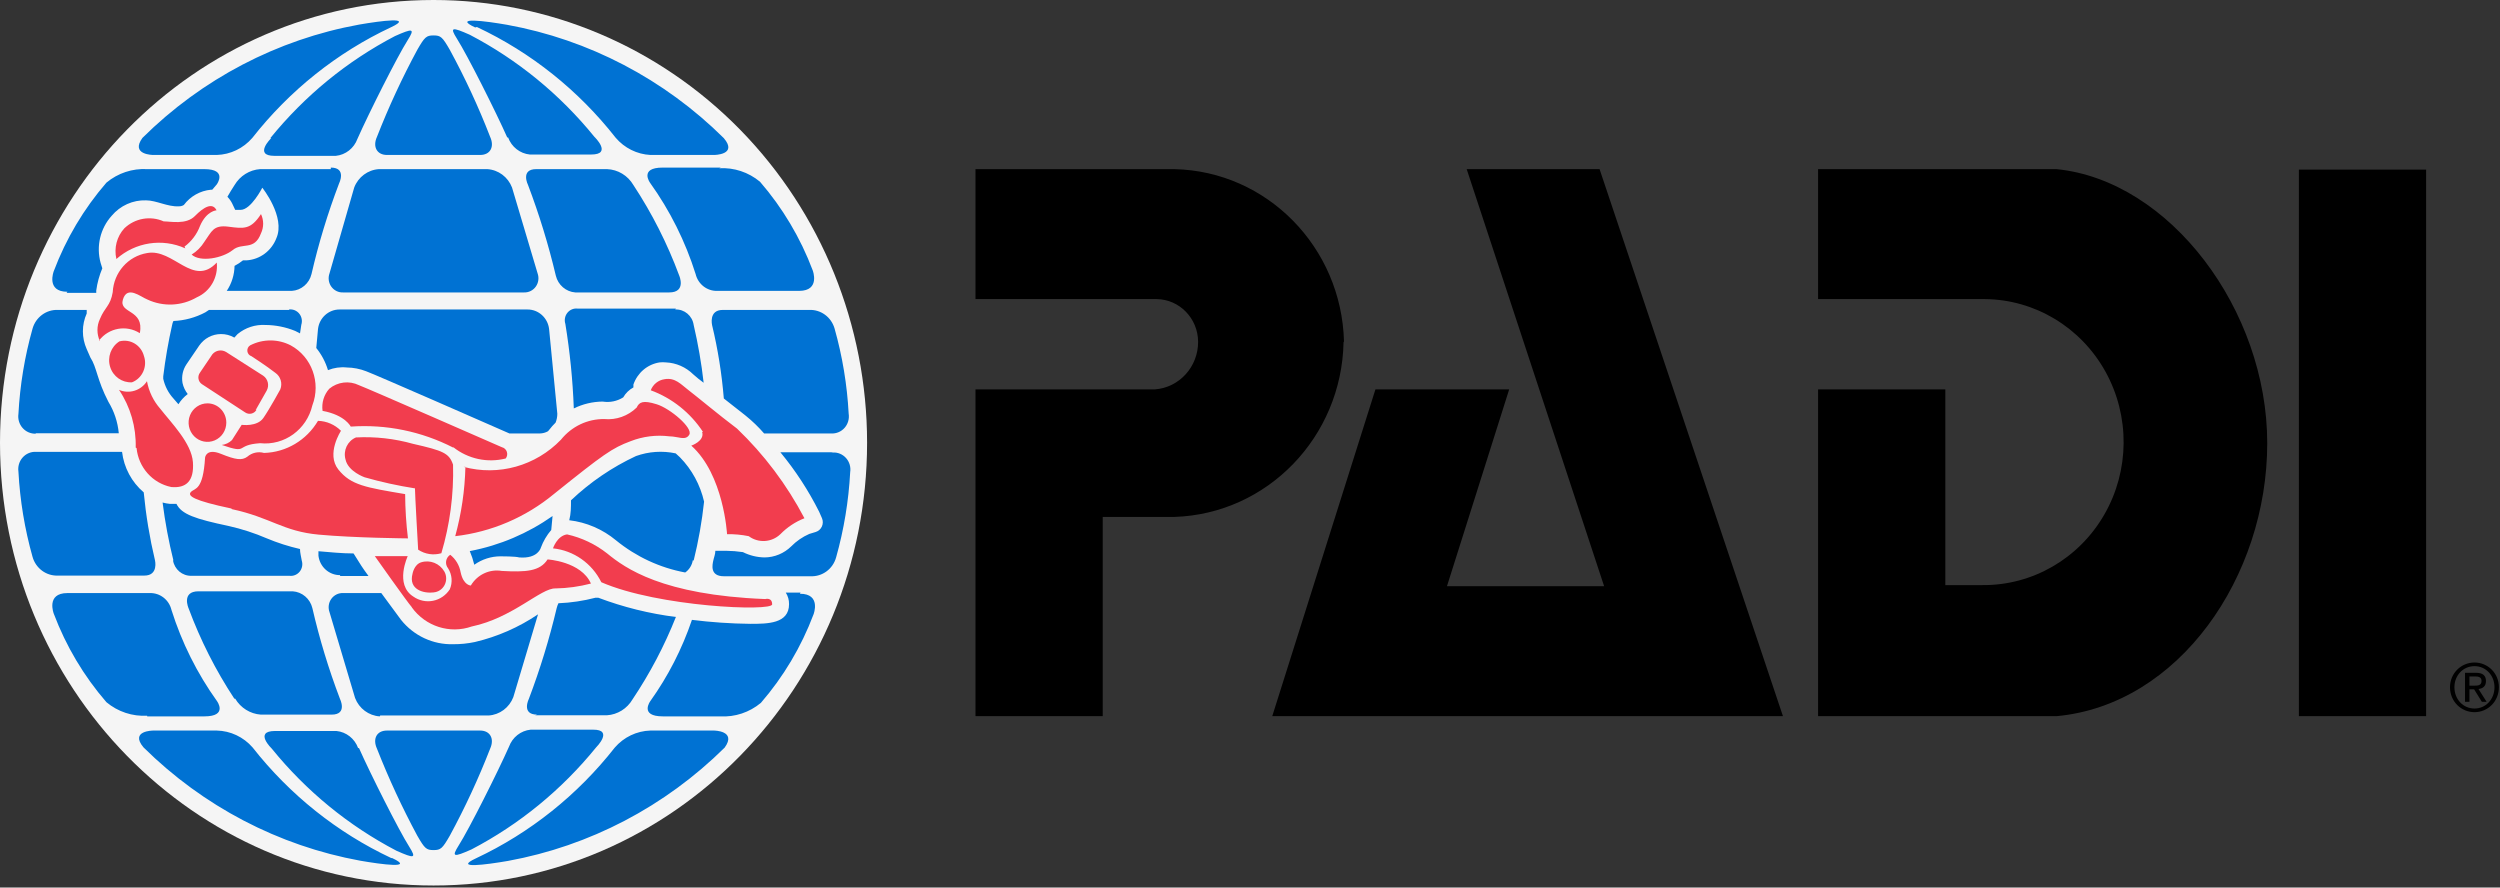<svg width="200" height="71" viewBox="0 0 200 71" fill="none" xmlns="http://www.w3.org/2000/svg">
<rect x="0" y="0" width="200" height="71" fill="#333333" stroke="none"/>
<path d="M34.684 0C15.528 0 0 15.858 0 35.42C0 54.983 15.528 70.841 34.684 70.841C53.839 70.841 69.367 54.983 69.367 35.42C69.367 26.026 65.713 17.017 59.209 10.374C52.704 3.732 43.882 0 34.684 0Z" fill="#F5F5F5"/>
<path d="M13.874 44.842C13.495 43.315 13.205 41.765 13.007 40.202C13.194 40.253 13.386 40.289 13.579 40.308H14.116C14.515 41.141 15.608 41.513 18.296 42.08C19.34 42.315 20.362 42.647 21.348 43.071C22.207 43.43 23.095 43.714 24.001 43.921C24.001 44.222 24.088 44.523 24.14 44.842C24.237 45.148 24.175 45.483 23.975 45.731C23.774 45.978 23.464 46.104 23.151 46.064H15.313C14.588 46.083 13.96 45.555 13.839 44.825L13.874 44.842ZM38.985 13.53H30.314C29.431 13.586 28.659 14.159 28.337 15.001L26.36 21.872C26.232 22.228 26.287 22.627 26.506 22.933C26.726 23.239 27.081 23.413 27.452 23.395H41.933C42.301 23.406 42.651 23.23 42.866 22.925C43.082 22.62 43.135 22.225 43.008 21.872L40.962 15.001C40.639 14.159 39.868 13.586 38.985 13.53ZM26.464 13.53H20.81C19.966 13.59 19.202 14.066 18.764 14.806C18.556 15.107 18.383 15.425 18.192 15.744C18.346 15.899 18.475 16.079 18.573 16.276L18.816 16.789H19.25C20.082 16.789 20.984 15.018 20.984 15.018C20.984 15.018 22.857 17.356 22.111 19.056C21.723 20.067 20.797 20.758 19.735 20.827H19.44C19.23 20.997 19.003 21.145 18.764 21.27C18.752 21.985 18.535 22.68 18.14 23.271H23.342C24.1 23.224 24.74 22.678 24.92 21.925C25.489 19.462 26.225 17.041 27.123 14.682C27.123 14.682 27.764 13.407 26.464 13.407V13.53ZM57.679 13.407H53.014C51.107 13.407 52.008 14.629 52.008 14.629C53.597 16.846 54.827 19.309 55.65 21.925C55.846 22.735 56.568 23.296 57.384 23.271H63.922C65.656 23.271 65.015 21.624 65.015 21.624C64.034 19.025 62.607 16.626 60.801 14.54C59.884 13.777 58.721 13.391 57.54 13.46L57.679 13.407ZM54.072 24.688H46.216C45.904 24.648 45.593 24.774 45.393 25.021C45.193 25.269 45.13 25.605 45.228 25.91C45.594 28.148 45.82 30.408 45.904 32.675C46.624 32.321 47.411 32.133 48.211 32.126C48.781 32.219 49.366 32.1 49.858 31.79C50.052 31.452 50.334 31.176 50.673 30.993V30.763C50.997 29.821 51.804 29.139 52.771 28.992C52.939 28.974 53.107 28.974 53.274 28.992C54.092 29.028 54.869 29.368 55.459 29.948C55.725 30.188 56.002 30.412 56.292 30.621C56.116 29.065 55.85 27.522 55.494 25.998C55.388 25.26 54.75 24.724 54.02 24.759L54.072 24.688ZM55.494 44.842C55.877 43.293 56.155 41.719 56.327 40.131C56.02 38.791 55.353 37.564 54.401 36.589L54.055 36.27C52.998 36.045 51.9 36.118 50.881 36.483C48.973 37.373 47.217 38.569 45.679 40.025C45.679 40.556 45.679 41.088 45.54 41.619C46.913 41.78 48.213 42.34 49.286 43.231C50.893 44.541 52.794 45.424 54.818 45.799C55.14 45.571 55.359 45.219 55.425 44.825L55.494 44.842ZM42.8 57.222H48.557C49.404 57.168 50.17 56.691 50.604 55.947C51.988 53.884 53.151 51.675 54.072 49.358C51.951 49.091 49.868 48.574 47.864 47.818H47.638C46.668 48.071 45.674 48.22 44.673 48.26C44.614 48.385 44.568 48.516 44.534 48.65C43.951 51.112 43.21 53.532 42.314 55.894C42.314 55.894 41.673 57.169 42.973 57.169L42.8 57.222ZM18.816 55.894C19.254 56.633 20.018 57.109 20.862 57.169H26.533C27.834 57.169 27.192 55.894 27.192 55.894C26.294 53.534 25.558 51.114 24.99 48.65C24.809 47.897 24.169 47.352 23.412 47.304H15.885C14.481 47.304 15.088 48.668 15.088 48.668C16.032 51.212 17.259 53.636 18.747 55.894H18.816ZM57.818 24.794C56.673 24.794 56.968 26.016 56.968 26.016C57.431 27.942 57.744 29.902 57.905 31.878L59.639 33.242C60.177 33.674 60.676 34.154 61.13 34.677H66.506C66.908 34.698 67.299 34.532 67.568 34.226C67.837 33.92 67.957 33.507 67.894 33.1C67.771 30.791 67.393 28.504 66.766 26.282C66.503 25.363 65.657 24.747 64.72 24.794H57.818ZM23.134 24.794H16.718L16.423 24.989C15.633 25.408 14.763 25.644 13.874 25.68C13.823 25.78 13.788 25.887 13.77 25.998C13.464 27.355 13.226 28.726 13.059 30.107V30.302C13.189 30.892 13.47 31.436 13.874 31.878L14.273 32.339C14.47 32.023 14.723 31.747 15.018 31.524C14.815 31.265 14.672 30.962 14.602 30.639C14.51 30.12 14.622 29.586 14.914 29.151L15.937 27.646C16.335 27.07 16.982 26.727 17.672 26.725C18.048 26.72 18.419 26.817 18.747 27.008L19.007 26.725C19.633 26.21 20.424 25.951 21.227 25.998C22.047 26.003 22.858 26.165 23.62 26.477L24.001 26.672L24.105 25.981C24.203 25.675 24.14 25.34 23.94 25.092C23.74 24.845 23.429 24.719 23.117 24.759L23.134 24.794ZM43.927 26.317C43.821 25.423 43.075 24.752 42.193 24.759H27.175C26.293 24.752 25.546 25.423 25.441 26.317L25.302 27.84C25.725 28.362 26.044 28.964 26.238 29.611C26.717 29.418 27.235 29.345 27.747 29.399C28.275 29.406 28.797 29.508 29.291 29.7C29.984 29.948 39.47 34.11 40.754 34.677H43.181C43.412 34.674 43.639 34.614 43.84 34.499L43.944 34.376C44.099 34.175 44.267 33.985 44.447 33.809C44.538 33.584 44.585 33.343 44.586 33.1L43.927 26.317ZM53.534 23.395C54.939 23.395 54.332 22.031 54.332 22.031C53.388 19.487 52.16 17.063 50.673 14.806C50.226 14.041 49.429 13.561 48.557 13.53H42.904C41.603 13.53 42.245 14.806 42.245 14.806C43.141 17.168 43.882 19.587 44.465 22.049C44.644 22.796 45.274 23.34 46.025 23.395H53.534ZM37.58 44.081C37.73 44.436 37.852 44.803 37.944 45.179C38.56 44.741 39.292 44.506 40.042 44.506C40.147 44.506 41.239 44.506 41.534 44.594C43.043 44.718 43.268 43.815 43.268 43.815C43.46 43.296 43.742 42.816 44.1 42.398L44.205 41.282C42.224 42.676 39.979 43.63 37.615 44.081H37.58ZM27.209 46.082H29.481C29.238 45.745 29.03 45.462 28.909 45.267L28.285 44.276C27.331 44.276 26.342 44.169 25.475 44.098V44.453C25.581 45.347 26.327 46.018 27.209 46.011V46.082ZM30.418 57.239H39.089C39.972 57.184 40.743 56.611 41.066 55.77L43.043 49.146C41.503 50.186 39.794 50.935 37.996 51.36C37.426 51.481 36.844 51.541 36.262 51.537C34.648 51.585 33.104 50.865 32.083 49.589L30.504 47.446H27.452C27.081 47.428 26.726 47.602 26.506 47.908C26.287 48.214 26.232 48.612 26.36 48.969L28.406 55.84C28.729 56.682 29.5 57.255 30.383 57.31L30.418 57.239ZM28.649 59.843C28.374 59.087 27.701 58.557 26.915 58.479H22.007C20.273 58.479 21.747 59.896 21.747 59.896C24.493 63.281 27.886 66.059 31.718 68.06C33.158 68.698 33.331 68.68 32.742 67.742C31.909 66.431 29.62 61.88 28.718 59.843H28.649ZM38.412 58.444H30.955C30.14 58.444 29.793 59.099 30.158 59.896C31.095 62.28 32.172 64.604 33.383 66.856C33.973 67.883 34.111 68.007 34.684 68.007C35.256 68.007 35.395 67.883 35.984 66.856C37.203 64.609 38.281 62.284 39.21 59.896C39.574 59.099 39.21 58.444 38.412 58.444ZM31.302 68.645C26.979 66.614 23.179 63.582 20.203 59.79C19.473 58.956 18.437 58.468 17.342 58.444H12.261C12.261 58.444 10.353 58.444 11.48 59.79C16.249 64.507 22.287 67.664 28.822 68.857C30.556 69.158 33.227 69.513 31.372 68.645H31.302ZM47.69 59.79C47.69 59.79 49.13 58.355 47.43 58.373H42.453C41.667 58.451 40.994 58.981 40.719 59.737C39.817 61.773 37.528 66.325 36.696 67.635C36.106 68.574 36.279 68.592 37.719 67.954C41.551 65.953 44.944 63.175 47.69 59.79ZM66.506 36.182H62.431C63.639 37.645 64.681 39.243 65.535 40.946L65.76 41.46C65.849 41.672 65.845 41.914 65.749 42.123C65.653 42.333 65.474 42.491 65.257 42.558L64.737 42.717C64.201 42.952 63.712 43.288 63.298 43.709C62.724 44.272 61.961 44.589 61.165 44.594C60.563 44.584 59.971 44.439 59.431 44.169C58.988 44.104 58.542 44.068 58.095 44.063H57.228C57.228 44.346 57.107 44.612 57.055 44.878C57.003 45.143 56.76 46.1 57.905 46.1H64.841C65.783 46.144 66.631 45.521 66.888 44.594C67.513 42.372 67.891 40.085 68.015 37.776C68.078 37.37 67.959 36.956 67.689 36.65C67.42 36.344 67.03 36.178 66.627 36.2L66.506 36.182ZM11.775 57.31H16.354C18.261 57.31 17.359 56.088 17.359 56.088C15.77 53.871 14.541 51.407 13.717 48.792C13.522 47.982 12.8 47.421 11.983 47.446H5.393C3.659 47.446 4.301 49.093 4.301 49.093C5.281 51.692 6.708 54.091 8.515 56.177C9.431 56.94 10.595 57.325 11.775 57.257V57.31ZM57.107 58.444H52.026C50.934 58.478 49.904 58.971 49.182 59.807C46.206 63.6 42.406 66.632 38.083 68.663C36.227 69.53 38.881 69.176 40.632 68.875C47.167 67.682 53.205 64.525 57.974 59.807C58.962 58.444 57.107 58.444 57.107 58.444ZM64.044 47.41H62.864C63.038 47.684 63.129 48.005 63.124 48.331C63.124 49.907 61.39 49.907 60.02 49.907C58.461 49.889 56.903 49.782 55.355 49.589C54.567 51.912 53.445 54.102 52.026 56.088C52.026 56.088 51.124 57.31 53.032 57.31H57.61C58.791 57.379 59.953 56.993 60.87 56.23C62.677 54.144 64.104 51.745 65.084 49.146C65.084 49.146 65.726 47.499 63.992 47.499L64.044 47.41ZM40.649 10.998C40.924 11.754 41.598 12.283 42.384 12.362H47.291C49.026 12.362 47.551 10.945 47.551 10.945C44.805 7.56 41.412 4.782 37.58 2.78C36.141 2.143 35.967 2.161 36.557 3.099C37.389 4.41 39.678 8.961 40.58 10.998H40.649ZM11.55 46.047C12.694 46.047 12.399 44.825 12.399 44.825C11.974 43.036 11.673 41.219 11.498 39.388C10.535 38.573 9.915 37.413 9.764 36.147H2.862C2.461 36.132 2.075 36.299 1.807 36.604C1.539 36.908 1.417 37.318 1.474 37.723C1.598 40.032 1.976 42.319 2.601 44.541C2.858 45.468 3.706 46.091 4.648 46.047H11.55ZM30.955 12.397H38.412C39.227 12.397 39.574 11.742 39.21 10.945C38.285 8.556 37.207 6.231 35.984 3.985C35.395 2.958 35.256 2.834 34.684 2.834C34.111 2.834 33.973 2.958 33.383 3.985C32.169 6.235 31.091 8.559 30.158 10.945C29.793 11.742 30.158 12.397 30.955 12.397ZM38.152 2.161C42.475 4.191 46.276 7.223 49.251 11.016C49.954 11.841 50.956 12.34 52.026 12.397H57.124C57.124 12.397 59.049 12.397 57.905 11.051C53.14 6.328 47.1 3.17 40.563 1.983C38.828 1.682 36.158 1.328 38.014 2.196L38.152 2.161ZM21.695 11.051C21.695 11.051 20.255 12.468 21.955 12.468H26.863C27.649 12.39 28.322 11.86 28.597 11.104C29.499 9.068 31.788 4.516 32.62 3.205C33.21 2.267 33.036 2.249 31.597 2.887C27.765 4.888 24.372 7.666 21.625 11.051H21.695ZM2.862 34.659H9.503C9.42 33.766 9.135 32.905 8.671 32.144C7.752 30.373 7.752 29.399 7.232 28.602L6.937 27.929C6.53 27.024 6.53 25.983 6.937 25.078V24.794H4.648C3.706 24.75 2.858 25.373 2.601 26.3C1.975 28.522 1.597 30.809 1.474 33.118C1.417 33.523 1.539 33.933 1.807 34.237C2.075 34.541 2.461 34.709 2.862 34.694V34.659ZM12.261 12.397H17.342C18.434 12.363 19.463 11.87 20.186 11.033C23.161 7.241 26.962 4.209 31.285 2.178C33.14 1.31 30.487 1.665 28.736 1.966C22.198 3.152 16.158 6.31 11.394 11.033C10.405 12.397 12.261 12.397 12.261 12.397ZM5.324 23.431H7.7V23.236C7.783 22.626 7.946 22.03 8.185 21.465L8.047 21.022C7.685 19.698 8.02 18.278 8.931 17.267C9.617 16.447 10.633 15.99 11.688 16.028C12.504 16.028 13.423 16.559 14.307 16.506C14.447 16.51 14.586 16.474 14.706 16.4C15.23 15.701 16.016 15.258 16.874 15.178H16.978L17.342 14.752C17.342 14.752 18.244 13.53 16.336 13.53H11.775C10.595 13.462 9.431 13.848 8.515 14.611C6.708 16.697 5.281 19.096 4.301 21.695C4.301 21.695 3.659 23.342 5.393 23.342L5.324 23.431Z" fill="#0072D3"/>
<path d="M7.994 27.291C7.73 26.732 7.73 26.08 7.994 25.52C8.393 24.546 8.827 24.493 9.018 23.377C9.097 21.799 10.246 20.492 11.775 20.243C13.873 19.853 15.451 23.023 17.342 21.004C17.466 22.188 16.819 23.317 15.746 23.785C14.533 24.491 13.061 24.556 11.792 23.962C11.22 23.732 10.18 22.811 9.833 23.962C9.486 25.113 11.567 24.723 11.185 26.654C10.112 25.971 8.707 26.223 7.925 27.238L7.994 27.291ZM14.758 19.729C15.323 19.309 15.757 18.731 16.006 18.064C16.527 16.86 17.324 16.825 17.324 16.825C16.995 16.152 16.284 16.577 15.59 17.285C14.896 17.994 13.63 17.71 13.093 17.71C12.033 17.241 10.801 17.457 9.954 18.259C9.347 18.916 9.105 19.842 9.312 20.721C10.834 19.37 12.983 19.039 14.827 19.871L14.758 19.729ZM18.608 20.012C19.388 19.357 20.342 20.101 20.879 18.666C21.11 18.18 21.11 17.612 20.879 17.126C20.064 18.383 19.509 18.295 18.278 18.135C17.047 17.976 16.943 18.525 16.353 19.34C16.095 19.759 15.745 20.111 15.33 20.367C16.024 21.004 17.81 20.65 18.608 20.012ZM9.555 27.309C8.879 27.734 8.572 28.573 8.81 29.347C9.047 30.121 9.768 30.631 10.561 30.585C11.385 30.263 11.808 29.328 11.515 28.478C11.286 27.605 10.412 27.084 9.555 27.309ZM10.925 35.845C11.079 37.394 12.205 38.659 13.7 38.962C14.879 39.069 15.538 38.502 15.434 36.979C15.33 35.456 13.7 33.827 12.815 32.693C12.272 32.074 11.905 31.314 11.758 30.497C11.274 31.25 10.332 31.541 9.52 31.188C10.434 32.545 10.901 34.164 10.856 35.81L10.925 35.845ZM16.596 32.268C15.986 32.268 15.436 32.643 15.202 33.219C14.969 33.795 15.098 34.458 15.529 34.898C15.961 35.339 16.61 35.471 17.173 35.232C17.737 34.994 18.105 34.432 18.105 33.809C18.105 32.958 17.429 32.268 16.596 32.268ZM20.446 32.817L21.33 31.259C21.564 30.845 21.442 30.318 21.053 30.054L18.087 28.159C17.729 27.942 17.27 28.017 16.995 28.336L15.989 29.824C15.889 29.964 15.85 30.139 15.879 30.309C15.909 30.48 16.005 30.631 16.145 30.727L19.613 32.994C19.763 33.096 19.948 33.129 20.123 33.086C20.297 33.042 20.446 32.925 20.532 32.764L20.446 32.817ZM18.556 35.208C18.332 35.423 18.046 35.56 17.741 35.597C19.96 36.359 18.729 35.597 20.81 35.456C22.75 35.661 24.538 34.365 24.989 32.427C25.689 30.61 24.943 28.545 23.255 27.628C22.235 27.104 21.032 27.104 20.012 27.628C19.853 27.725 19.765 27.909 19.788 28.096C19.81 28.284 19.939 28.441 20.116 28.496C20.116 28.496 21.296 29.257 22.024 29.824C22.449 30.114 22.616 30.669 22.423 31.152C22.423 31.152 21.573 32.711 21.07 33.437C20.567 34.163 19.336 33.986 19.336 33.986L18.556 35.208ZM18.556 40.733C21.677 41.407 22.631 42.505 25.492 42.77C28.354 43.036 32.637 43.071 32.637 43.071C32.494 41.896 32.418 40.713 32.412 39.529C29.273 38.998 28.076 38.821 27.07 37.563C26.065 36.306 27.279 34.464 27.279 34.464C26.787 33.97 26.13 33.685 25.44 33.667C24.524 35.219 22.896 36.187 21.122 36.235C20.656 36.103 20.155 36.215 19.787 36.536C19.353 36.855 18.85 36.784 17.671 36.306C16.492 35.828 16.405 36.607 16.405 36.607C16.249 39.264 15.59 39.033 15.278 39.352C14.966 39.671 15.486 40.043 18.504 40.68L18.556 40.733ZM36.262 35.775C37.451 36.717 38.998 37.05 40.458 36.678C40.576 36.525 40.609 36.322 40.546 36.138C40.483 35.955 40.332 35.818 40.146 35.775C40.146 35.775 29.394 31.064 28.718 30.816C27.939 30.434 27.014 30.544 26.342 31.099C25.913 31.578 25.716 32.227 25.805 32.87C27.625 33.207 28.059 34.128 28.059 34.128C30.891 33.928 33.724 34.509 36.262 35.81V35.775ZM33.192 38.962C33.192 39.476 33.452 43.974 33.452 43.974C34.001 44.34 34.678 44.443 35.308 44.258C35.991 41.963 36.307 39.571 36.244 37.174C35.932 36.253 35.464 36.058 33.053 35.509C31.564 35.089 30.018 34.915 28.475 34.995C27.795 35.282 27.436 36.046 27.643 36.766C27.851 37.723 29.169 38.183 29.169 38.183C30.491 38.562 31.835 38.857 33.192 39.069V38.962ZM34.684 47.392C35.057 47.364 35.39 47.142 35.566 46.804C35.742 46.466 35.736 46.06 35.551 45.728C35.174 45.072 34.407 44.765 33.695 44.984C33.123 45.161 33.001 45.905 33.001 45.905C32.672 47.162 33.868 47.499 34.736 47.392H34.684ZM37.233 37.351C37.187 39.226 36.914 41.088 36.418 42.894C39.316 42.56 42.06 41.387 44.326 39.511C48.297 36.324 48.973 35.845 50.447 35.296C51.435 34.91 52.501 34.776 53.551 34.907C54.245 34.907 54.852 35.296 55.147 34.765C55.442 34.234 53.621 32.675 52.528 32.339C51.436 32.002 51.141 32.162 50.933 32.605C50.242 33.278 49.3 33.613 48.349 33.525C47.008 33.506 45.731 34.113 44.88 35.172C42.855 37.272 39.884 38.103 37.094 37.351H37.233ZM56.17 34.553C56.395 35.279 55.303 35.651 55.303 35.651C57.904 37.971 58.164 42.735 58.164 42.735C58.746 42.724 59.328 42.778 59.899 42.894C60.671 43.467 61.733 43.4 62.431 42.735C62.977 42.176 63.633 41.742 64.355 41.46C62.952 38.785 61.13 36.362 58.962 34.287C57.592 33.26 55.702 31.683 55.095 31.223C54.488 30.763 54.02 30.178 53.153 30.338C52.659 30.411 52.242 30.749 52.06 31.223C53.765 31.851 55.229 33.017 56.239 34.553H56.17ZM32.949 48.597C34.05 50.114 35.986 50.73 37.736 50.12C41.031 49.429 43.285 47.021 44.447 47.074C45.401 47.058 46.35 46.927 47.274 46.684C46.493 44.913 43.805 44.754 43.805 44.754C43.198 45.71 42.071 45.781 40.146 45.675C39.163 45.508 38.18 45.971 37.666 46.843C37.666 46.843 37.077 46.843 36.851 45.781C36.752 45.225 36.456 44.727 36.019 44.382C35.844 44.492 35.725 44.675 35.691 44.882C35.658 45.089 35.714 45.3 35.845 45.462C36.167 45.963 36.219 46.596 35.984 47.145C35.677 47.621 35.195 47.951 34.647 48.061C34.1 48.171 33.531 48.051 33.071 47.729C31.545 46.773 32.62 44.488 32.62 44.488H29.984C29.984 44.488 32.585 48.172 32.949 48.579V48.597ZM48.106 46.578C52.667 48.561 61.772 48.933 61.772 48.349C61.772 47.764 61.217 47.924 61.217 47.924C52.979 47.605 49.996 45.444 48.574 44.276C47.628 43.533 46.532 43.013 45.366 42.752C44.568 42.859 44.239 43.868 44.239 43.868C45.896 44.04 47.353 45.061 48.106 46.578Z" fill="#F23D4E"/>
<path d="M127.966 13.531L142.637 57.293H101.78L110.034 31.152H120.734L115.757 46.897H128.33L117.335 13.531H127.966ZM164.522 13.531H145.446V23.927H158.782C162.785 23.962 166.465 26.174 168.437 29.732C170.408 33.289 170.372 37.65 168.341 41.172C166.31 44.695 162.594 46.843 158.592 46.808H155.626V31.152H145.446V57.293H164.522C174.321 56.39 181.379 46.135 181.379 35.456C181.379 24.777 173.575 14.434 164.522 13.531ZM107.52 27.327C107.327 19.77 101.359 13.698 93.958 13.531H78.039V23.927H92.536C94.361 23.955 95.83 25.464 95.849 27.327C95.863 29.337 94.344 31.012 92.38 31.152H78.039V57.293H88.218V41.354H93.958C101.395 41.11 107.341 34.959 107.485 27.363L107.52 27.327ZM194.09 13.566H183.911V57.293H194.09V13.566Z" fill="black"/>
<path fill-rule="evenodd" clip-rule="evenodd" d="M196 54.977C196 53.855 196.895 53 197.961 53C199.023 53 199.912 53.855 199.912 54.977C199.912 56.119 199.023 56.974 197.961 56.974C196.895 56.974 196 56.119 196 54.977ZM196.354 54.977C196.354 55.949 197.051 56.682 197.961 56.682C198.861 56.682 199.559 55.949 199.559 54.977C199.559 54.025 198.861 53.292 197.961 53.292C197.051 53.292 196.354 54.025 196.354 54.977ZM197.202 56.145V53.824H198.081C198.622 53.824 198.877 54.041 198.877 54.488C198.877 54.907 198.617 55.083 198.279 55.12L198.929 56.145H198.549L197.93 55.147H197.556V56.145H197.202ZM197.556 54.116V54.854H197.925C198.237 54.854 198.523 54.838 198.523 54.472C198.523 54.164 198.263 54.116 198.024 54.116H197.556Z" fill="black"/>
</svg>
